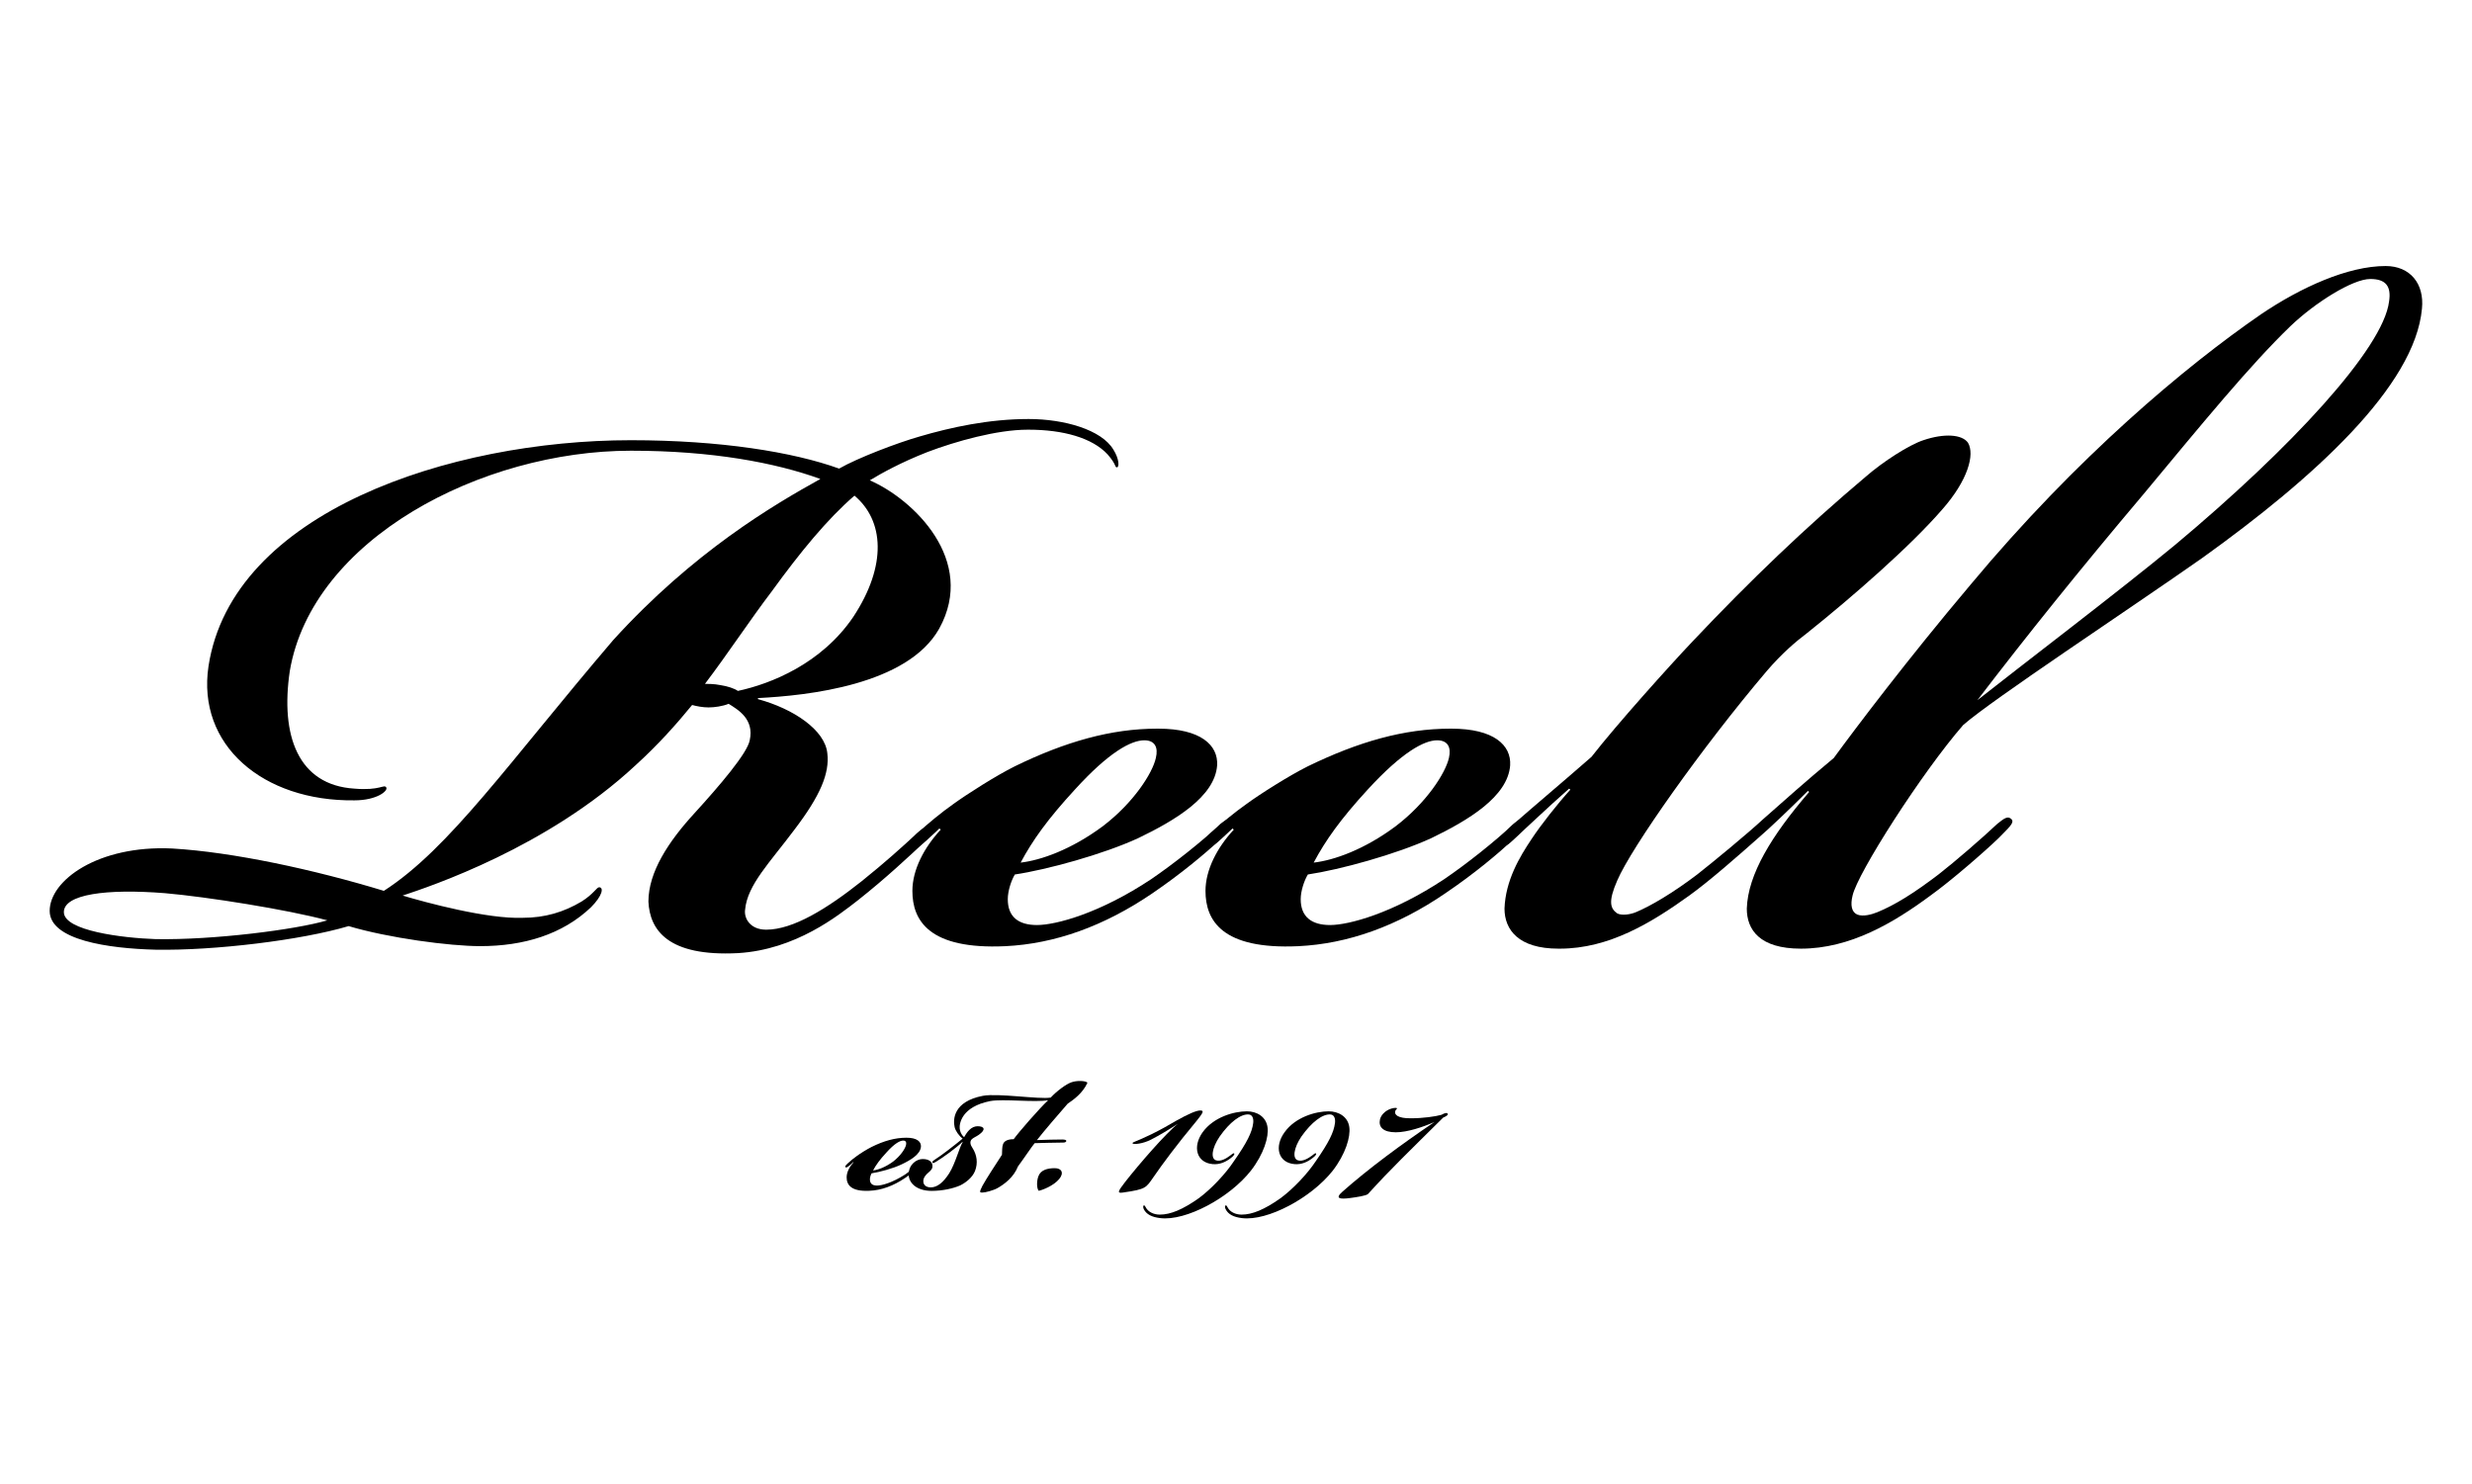 <?xml version="1.0" encoding="utf-8"?>
<!-- Generator: Adobe Illustrator 16.0.0, SVG Export Plug-In . SVG Version: 6.00 Build 0)  -->
<!DOCTYPE svg PUBLIC "-//W3C//DTD SVG 1.1//EN" "http://www.w3.org/Graphics/SVG/1.1/DTD/svg11.dtd">
<svg version="1.1" id="Ebene_1" xmlns="http://www.w3.org/2000/svg" xmlns:xlink="http://www.w3.org/1999/xlink" x="0px" y="0px"
	 width="100.06px" height="60.09px" viewBox="0 0 100.06 60.09" enable-background="new 0 0 100.06 60.09" xml:space="preserve">
<g>
	<g>
		<path d="M41.593,17.395c-1.242,0-2.912,0.472-4.052,0.904c-1.099,0.432-1.863,0.861-2.334,1.146
			c1.762,0.766,4.338,3.237,2.809,6.005c-1.286,2.284-5.333,2.709-7.336,2.81v0.043c1.428,0.387,2.715,1.245,2.808,2.193
			c0.096,0.805-0.28,1.711-1.331,3.09c-0.998,1.334-1.905,2.236-1.997,3.236c-0.052,0.334,0.188,0.814,0.853,0.814
			c1.095,0,2.475-0.859,3.861-1.959c0.999-0.803,1.569-1.328,2.142-1.85c0.239-0.242,0.574-0.482,0.712-0.336
			c0.1,0.094,0.049,0.242-0.231,0.525c-0.718,0.666-1.624,1.523-2.77,2.428c-0.805,0.625-2.519,2.002-4.859,2.141
			c-2.85,0.148-3.568-0.949-3.622-2.086c0-1.195,0.812-2.432,1.864-3.578c0.997-1.092,2.141-2.426,2.237-2.953
			c0.191-0.86-0.48-1.242-0.854-1.476c-0.237,0.098-0.571,0.146-0.812,0.146c-0.238,0-0.479-0.048-0.666-0.098
			c-0.618,0.758-1.383,1.619-2.289,2.439c-3.571,3.327-8.283,4.895-9.428,5.276c0.952,0.285,3.429,0.955,4.859,0.9
			c0.903,0,1.667-0.232,2.379-0.656c0.479-0.297,0.619-0.58,0.713-0.58c0.197,0,0.145,0.336-0.329,0.811
			c-1.151,1.098-2.72,1.572-4.48,1.572c-1.239,0-3.715-0.33-5.328-0.811c-1.91,0.568-5.432,0.998-7.816,0.955
			c-1.903-0.047-4.285-0.387-4.285-1.57c0-1.236,1.957-2.666,4.952-2.527c2.478,0.145,5.764,0.859,8.575,1.715
			c2.662-1.715,5.046-5.187,9.28-10.148c3.244-3.57,6.485-5.47,8.388-6.526c-1.815-0.659-4.386-1.144-7.667-1.144
			c-6.053,0-12.906,3.58-13.809,8.921c-0.386,2.609,0.332,4.616,2.617,4.759c1.046,0.088,1.191-0.189,1.286-0.051
			c0.092,0.139-0.381,0.525-1.286,0.525c-3.709,0.045-6.386-2.241-5.907-5.431c0.953-6.231,9.76-9.148,17.099-9.148
			c3.621,0,6.567,0.478,8.426,1.149c0.761-0.437,2.385-1.051,3.243-1.295c1.284-0.377,2.815-0.712,4.429-0.712
			c1.435,0,2.954,0.432,3.432,1.242c0.239,0.379,0.239,0.713,0.142,0.713c-0.099,0,0-0.091-0.379-0.523
			c-0.622-0.674-1.812-1-3.195-1H41.593z M6.678,36.158c-2.377-0.189-4.093,0.045-4.093,0.766c0,0.758,2.382,1.049,3.712,1.094
			c2.333,0.043,5.666-0.381,6.952-0.76C11.632,36.822,8.388,36.307,6.678,36.158z M31.25,23.925
			c-0.903,1.187-1.811,2.571-2.715,3.759c0.094,0,0.386,0,0.625,0.051c0.279,0.041,0.573,0.137,0.707,0.235
			c1.338-0.286,3.386-1.102,4.672-2.997c1.38-2.096,1.238-3.908,0.047-4.908C33.487,21.015,32.396,22.346,31.25,23.925z"/>
		<path d="M46.599,35.59c0.905-0.619,2.05-1.521,2.812-2.244c0.291-0.232,0.426-0.232,0.524-0.131
			c0.099,0.131-0.098,0.371-0.574,0.803c-0.571,0.523-1.523,1.334-2.709,2.141c-1.957,1.334-3.954,2.049-5.958,2.145
			c-3.094,0.145-3.763-1.045-3.763-2.238c0-0.855,0.475-1.758,1.146-2.479l-0.053-0.049c-0.14,0.146-0.425,0.389-0.519,0.48
			c-0.431,0.379-0.667,0.477-0.766,0.379c-0.098-0.146,0-0.283,0.335-0.613c0.524-0.479,1.045-0.904,1.522-1.24
			c0.531-0.385,1.717-1.143,2.483-1.523c2.044-0.998,3.902-1.523,5.755-1.523h0.055c1.707,0,2.424,0.664,2.377,1.484
			c-0.092,1.274-1.712,2.235-3.19,2.946c-1.428,0.66-3.713,1.283-4.998,1.473c-0.146,0.242-0.286,0.666-0.286,1
			c0,0.713,0.425,1.047,1.186,1.047C42.744,37.445,44.509,36.977,46.599,35.59z M44.65,33.439c1.237-0.947,2.001-2.139,2.136-2.755
			c0.104-0.431-0.041-0.715-0.467-0.715c-0.532,0-1.432,0.477-2.812,1.996c-1.098,1.193-1.713,2.053-2.194,2.955
			C42.124,34.828,43.364,34.396,44.65,33.439z"/>
		<path d="M58.46,35.59c0.908-0.619,2.047-1.521,2.813-2.244c0.284-0.232,0.426-0.232,0.523-0.131
			c0.095,0.131-0.098,0.371-0.576,0.803c-0.566,0.523-1.518,1.334-2.712,2.141c-1.948,1.334-3.951,2.049-5.955,2.145
			c-3.092,0.145-3.758-1.045-3.758-2.238c0-0.855,0.474-1.758,1.145-2.479l-0.05-0.049c-0.147,0.146-0.428,0.389-0.522,0.48
			c-0.43,0.379-0.664,0.477-0.763,0.379c-0.093-0.146,0-0.283,0.333-0.613c0.524-0.479,1.045-0.904,1.522-1.24
			c0.521-0.385,1.718-1.143,2.479-1.523c2.052-0.998,3.902-1.523,5.766-1.523h0.045c1.713,0,2.425,0.664,2.377,1.484
			c-0.093,1.274-1.716,2.235-3.187,2.946c-1.434,0.66-3.718,1.283-5.001,1.473c-0.147,0.242-0.29,0.666-0.29,1
			c0,0.713,0.437,1.047,1.194,1.047C54.601,37.445,56.366,36.977,58.46,35.59z M56.505,33.439c1.239-0.947,2.003-2.139,2.144-2.755
			c0.1-0.431-0.045-0.715-0.479-0.715c-0.519,0-1.418,0.477-2.81,1.996c-1.095,1.193-1.707,2.053-2.185,2.955
			C53.987,34.828,55.227,34.396,56.505,33.439z"/>
		<path d="M63.514,31.926c-0.861,0.754-1.859,1.711-2.335,2.143c-0.186,0.182-0.381,0.238-0.475,0.09
			c-0.098-0.141,0.14-0.424,0.524-0.766c0.81-0.713,1.999-1.711,3.19-2.753c1.045-1.34,3.189-3.722,4.096-4.678
			c2.33-2.466,4.567-4.609,7.003-6.662c0.707-0.617,1.758-1.289,2.331-1.478c0.852-0.29,1.571-0.237,1.81,0.099
			c0.284,0.475,0,1.525-1.052,2.715c-1.285,1.482-3.621,3.524-5.474,5.003c-0.43,0.323-1.002,0.808-1.621,1.529
			c-2.619,3.086-5.476,7.14-6.048,8.474c-0.377,0.859-0.284,1.137,0,1.336c0.188,0.094,0.527,0.045,0.76-0.053
			c0.572-0.238,1.479-0.766,2.477-1.525c0.666-0.523,2.049-1.664,2.669-2.24c0.86-0.758,1.713-1.523,2.857-2.474
			c0.906-1.237,2.957-3.958,5.524-7.002c4.328-5.196,8.724-8.862,11.765-10.958c1.619-1.096,3.523-1.957,5.048-1.957
			c0.998,0,1.572,0.72,1.472,1.722c-0.282,3.14-4.381,6.864-8.902,10.103c-3.048,2.138-8.474,5.712-9.668,6.756
			c-1.662,1.909-4.284,6.005-4.479,6.909c-0.092,0.377-0.042,0.668,0.195,0.766c0.231,0.09,0.571,0,0.812-0.098
			c0.709-0.291,1.474-0.766,2.47-1.525c0.673-0.523,1.769-1.473,2.385-2.053c0.289-0.232,0.424-0.328,0.57-0.188
			c0.146,0.146-0.146,0.379-0.52,0.768c-0.533,0.516-1.906,1.715-2.765,2.33c-1.476,1.092-3.239,2.145-5.237,2.145
			c-1.67,0-2.19-0.764-2.19-1.623c0.044-1.379,0.998-2.949,2.521-4.717l-0.046-0.047c-0.765,0.766-1.618,1.572-1.955,1.857
			c-0.809,0.715-1.999,1.77-2.855,2.385c-1.521,1.092-3.237,2.145-5.235,2.145h-0.054c-1.616,0-2.184-0.764-2.184-1.623
			c0.04-1.137,0.613-2.094,1.092-2.809c0.379-0.576,1.05-1.426,1.573-2.004L63.514,31.926z M88.037,22.063
			c4.673-3.902,8.433-7.955,8.666-9.857c0.098-0.626-0.14-0.912-0.759-0.912c-0.716,0-2.239,0.958-3.234,1.91
			c-1.626,1.568-3.577,3.949-5.955,6.811c-2.576,3.05-4.718,5.718-6.716,8.33C81.656,27.065,85.849,23.874,88.037,22.063z"/>
	</g>
	<g>
		<path d="M36.63,47.551c0.221-0.156,0.5-0.375,0.684-0.551c0.069-0.059,0.106-0.059,0.127-0.035
			c0.023,0.035-0.021,0.092-0.138,0.199c-0.141,0.127-0.371,0.322-0.663,0.521c-0.477,0.322-0.962,0.502-1.452,0.521
			c-0.755,0.035-0.918-0.254-0.918-0.545c0-0.209,0.116-0.428,0.278-0.605l-0.011-0.012c-0.034,0.035-0.104,0.092-0.128,0.119
			c-0.103,0.088-0.161,0.117-0.185,0.088c-0.026-0.033,0-0.064,0.082-0.146c0.127-0.117,0.254-0.223,0.371-0.303
			c0.125-0.094,0.417-0.279,0.604-0.371c0.5-0.248,0.952-0.373,1.405-0.373h0.01c0.422,0,0.594,0.162,0.582,0.361
			c-0.024,0.314-0.42,0.545-0.781,0.717c-0.347,0.168-0.904,0.316-1.216,0.363c-0.036,0.059-0.069,0.162-0.069,0.244
			c0,0.176,0.104,0.252,0.288,0.252C35.688,47.996,36.117,47.881,36.63,47.551z M36.151,47.023c0.304-0.234,0.489-0.523,0.523-0.672
			c0.023-0.107-0.008-0.178-0.115-0.178c-0.127,0-0.351,0.115-0.685,0.49c-0.268,0.289-0.417,0.5-0.535,0.719
			C35.538,47.361,35.839,47.252,36.151,47.023z"/>
		<path d="M37.675,48.068c0.256,0,0.5-0.188,0.745-0.568c0.255-0.406,0.416-1.068,0.545-1.256l-0.012-0.014
			c-0.091,0.098-0.372,0.316-0.509,0.42c-0.187,0.139-0.456,0.324-0.56,0.383c-0.057,0.035-0.114,0.072-0.14,0.035
			c-0.021-0.035,0.013-0.068,0.083-0.115c0.161-0.104,0.338-0.232,0.523-0.373c0.254-0.197,0.465-0.359,0.615-0.486
			c-0.149-0.113-0.29-0.314-0.324-0.465c-0.069-0.305-0.06-1.037,1.147-1.268c0.619-0.113,2.266,0.15,2.742,0.072
			c0.257-0.277,0.629-0.545,0.827-0.615c0.219-0.082,0.581-0.074,0.661,0.012c-0.185,0.418-0.566,0.693-0.801,0.85
			c-0.266,0.301-1.013,1.17-1.244,1.473c0.265-0.012,0.837-0.023,1.025-0.023c0.114,0,0.173,0.023,0.161,0.068
			c-0.021,0.057-0.083,0.057-0.208,0.057c-0.257,0-0.804,0.016-1.071,0.023c-0.094,0.105-0.476,0.676-0.675,0.941
			c-0.174,0.443-0.556,0.723-0.824,0.875c-0.162,0.094-0.499,0.184-0.617,0.184h-0.006c-0.095,0-0.132,0,0.006-0.27
			c0.164-0.299,0.522-0.844,0.792-1.26c0.012-0.189,0-0.316,0.046-0.436c0.047-0.115,0.174-0.195,0.429-0.195
			c0.199-0.279,1.01-1.211,1.395-1.578c-0.51,0.096-1.847-0.061-2.346,0.035c-1.162,0.23-1.254,0.916-1.234,1.113
			c0.016,0.127,0.059,0.244,0.177,0.35c0.033-0.057,0.114-0.199,0.208-0.291c0.105-0.104,0.222-0.154,0.339-0.154
			c0.266,0,0.358,0.131,0.046,0.35c-0.106,0.072-0.22,0.117-0.28,0.176c-0.095,0.092-0.058,0.234,0.025,0.35
			c0.185,0.287,0.229,0.613,0.104,0.938c-0.104,0.258-0.362,0.465-0.603,0.584c-0.291,0.125-0.71,0.219-1.153,0.219
			c-0.627,0-0.939-0.338-0.928-0.684c0.01-0.396,0.325-0.605,0.566-0.605c0.257,0,0.385,0.115,0.396,0.258
			c0.013,0.105-0.035,0.186-0.162,0.289c-0.114,0.094-0.208,0.211-0.208,0.348C37.374,48.008,37.536,48.068,37.675,48.068z"/>
		<path d="M42.87,47.734c-0.231,0.273-0.664,0.438-0.826,0.473c-0.081-0.094-0.091-0.383-0.011-0.592
			c0.094-0.254,0.371-0.324,0.664-0.324C42.975,47.291,43.078,47.486,42.87,47.734z"/>
		<path d="M46.601,46.129c-0.335,0.178-0.721,0.211-0.757,0.16c-0.023-0.059,0.093-0.045,0.757-0.369
			c0.359-0.174,0.768-0.406,1.044-0.57c0.418-0.232,0.769-0.396,0.94-0.396c0.188,0,0.071,0.141-0.15,0.422
			c-0.813,0.977-1.385,1.752-1.73,2.254c-0.326,0.465-0.303,0.51-1.256,0.648c-0.243,0.035-0.199-0.047,0.094-0.43
			c0.555-0.711,1.673-1.998,2.138-2.357C47.285,45.746,46.923,45.965,46.601,46.129z"/>
		<path d="M46.948,49.17c0.432,0,0.929-0.207,1.571-0.66c0.52-0.383,1.101-1.01,1.415-1.486c0.546-0.779,0.745-1.186,0.792-1.559
			c0.021-0.172-0.025-0.334-0.176-0.348c-0.324-0.031-0.777,0.313-1.183,0.896c-0.315,0.463-0.371,0.896-0.141,0.961
			c0.185,0.059,0.418-0.08,0.557-0.186c0.083-0.055,0.14-0.125,0.174-0.092c0.023,0.023-0.011,0.092-0.138,0.186
			c-0.208,0.162-0.453,0.27-0.733,0.244c-0.66-0.059-0.822-0.707-0.407-1.289c0.443-0.615,1.267-0.848,1.791-0.848
			c0.395,0,0.774,0.209,0.835,0.639c0.06,0.393-0.15,1.092-0.674,1.766c-0.872,1.105-2.637,2.045-3.667,1.918
			c-0.34-0.039-0.56-0.152-0.667-0.361c-0.031-0.068-0.031-0.143,0-0.152c0.037-0.01,0.06,0.035,0.083,0.084
			c0.094,0.174,0.313,0.287,0.56,0.287H46.948z"/>
		<path d="M50.262,49.17c0.425,0,0.927-0.207,1.565-0.66c0.525-0.383,1.105-1.01,1.421-1.486c0.543-0.779,0.741-1.186,0.788-1.559
			c0.023-0.172-0.025-0.334-0.176-0.348c-0.324-0.031-0.776,0.313-1.185,0.896c-0.312,0.463-0.37,0.896-0.135,0.961
			c0.18,0.059,0.415-0.08,0.558-0.186c0.077-0.055,0.136-0.125,0.171-0.092c0.024,0.023-0.013,0.092-0.143,0.186
			c-0.206,0.162-0.451,0.27-0.731,0.244c-0.662-0.059-0.823-0.707-0.4-1.289c0.438-0.615,1.262-0.848,1.784-0.848
			c0.394,0,0.78,0.209,0.837,0.639c0.056,0.393-0.151,1.092-0.672,1.766c-0.874,1.105-2.637,2.045-3.672,1.918
			c-0.336-0.039-0.558-0.152-0.661-0.361c-0.036-0.068-0.036-0.143,0-0.152s0.056,0.035,0.082,0.084
			c0.09,0.174,0.313,0.287,0.556,0.287H50.262z"/>
		<path d="M56.499,45.838c-0.521,0-0.708-0.219-0.641-0.521c0.047-0.186,0.197-0.313,0.303-0.371
			c0.104-0.063,0.245-0.096,0.327-0.096c0.011,0,0.058,0,0.058,0.023c0,0.033-0.047,0.033-0.069,0.107
			c-0.049,0.137,0.094,0.299,0.637,0.291c0.489,0,0.989-0.072,1.233-0.141c0.137-0.08,0.23-0.092,0.256-0.037
			c0.009,0.037-0.025,0.082-0.189,0.152c-1.368,1.357-2.122,2.078-3.04,3.09c-0.072,0.072-0.466,0.129-0.72,0.164
			c-0.43,0.057-0.632,0.021-0.313-0.258c1.033-0.918,2.403-1.93,3.727-2.822C57.591,45.629,56.962,45.838,56.499,45.838z"/>
	</g>
</g>
</svg>
